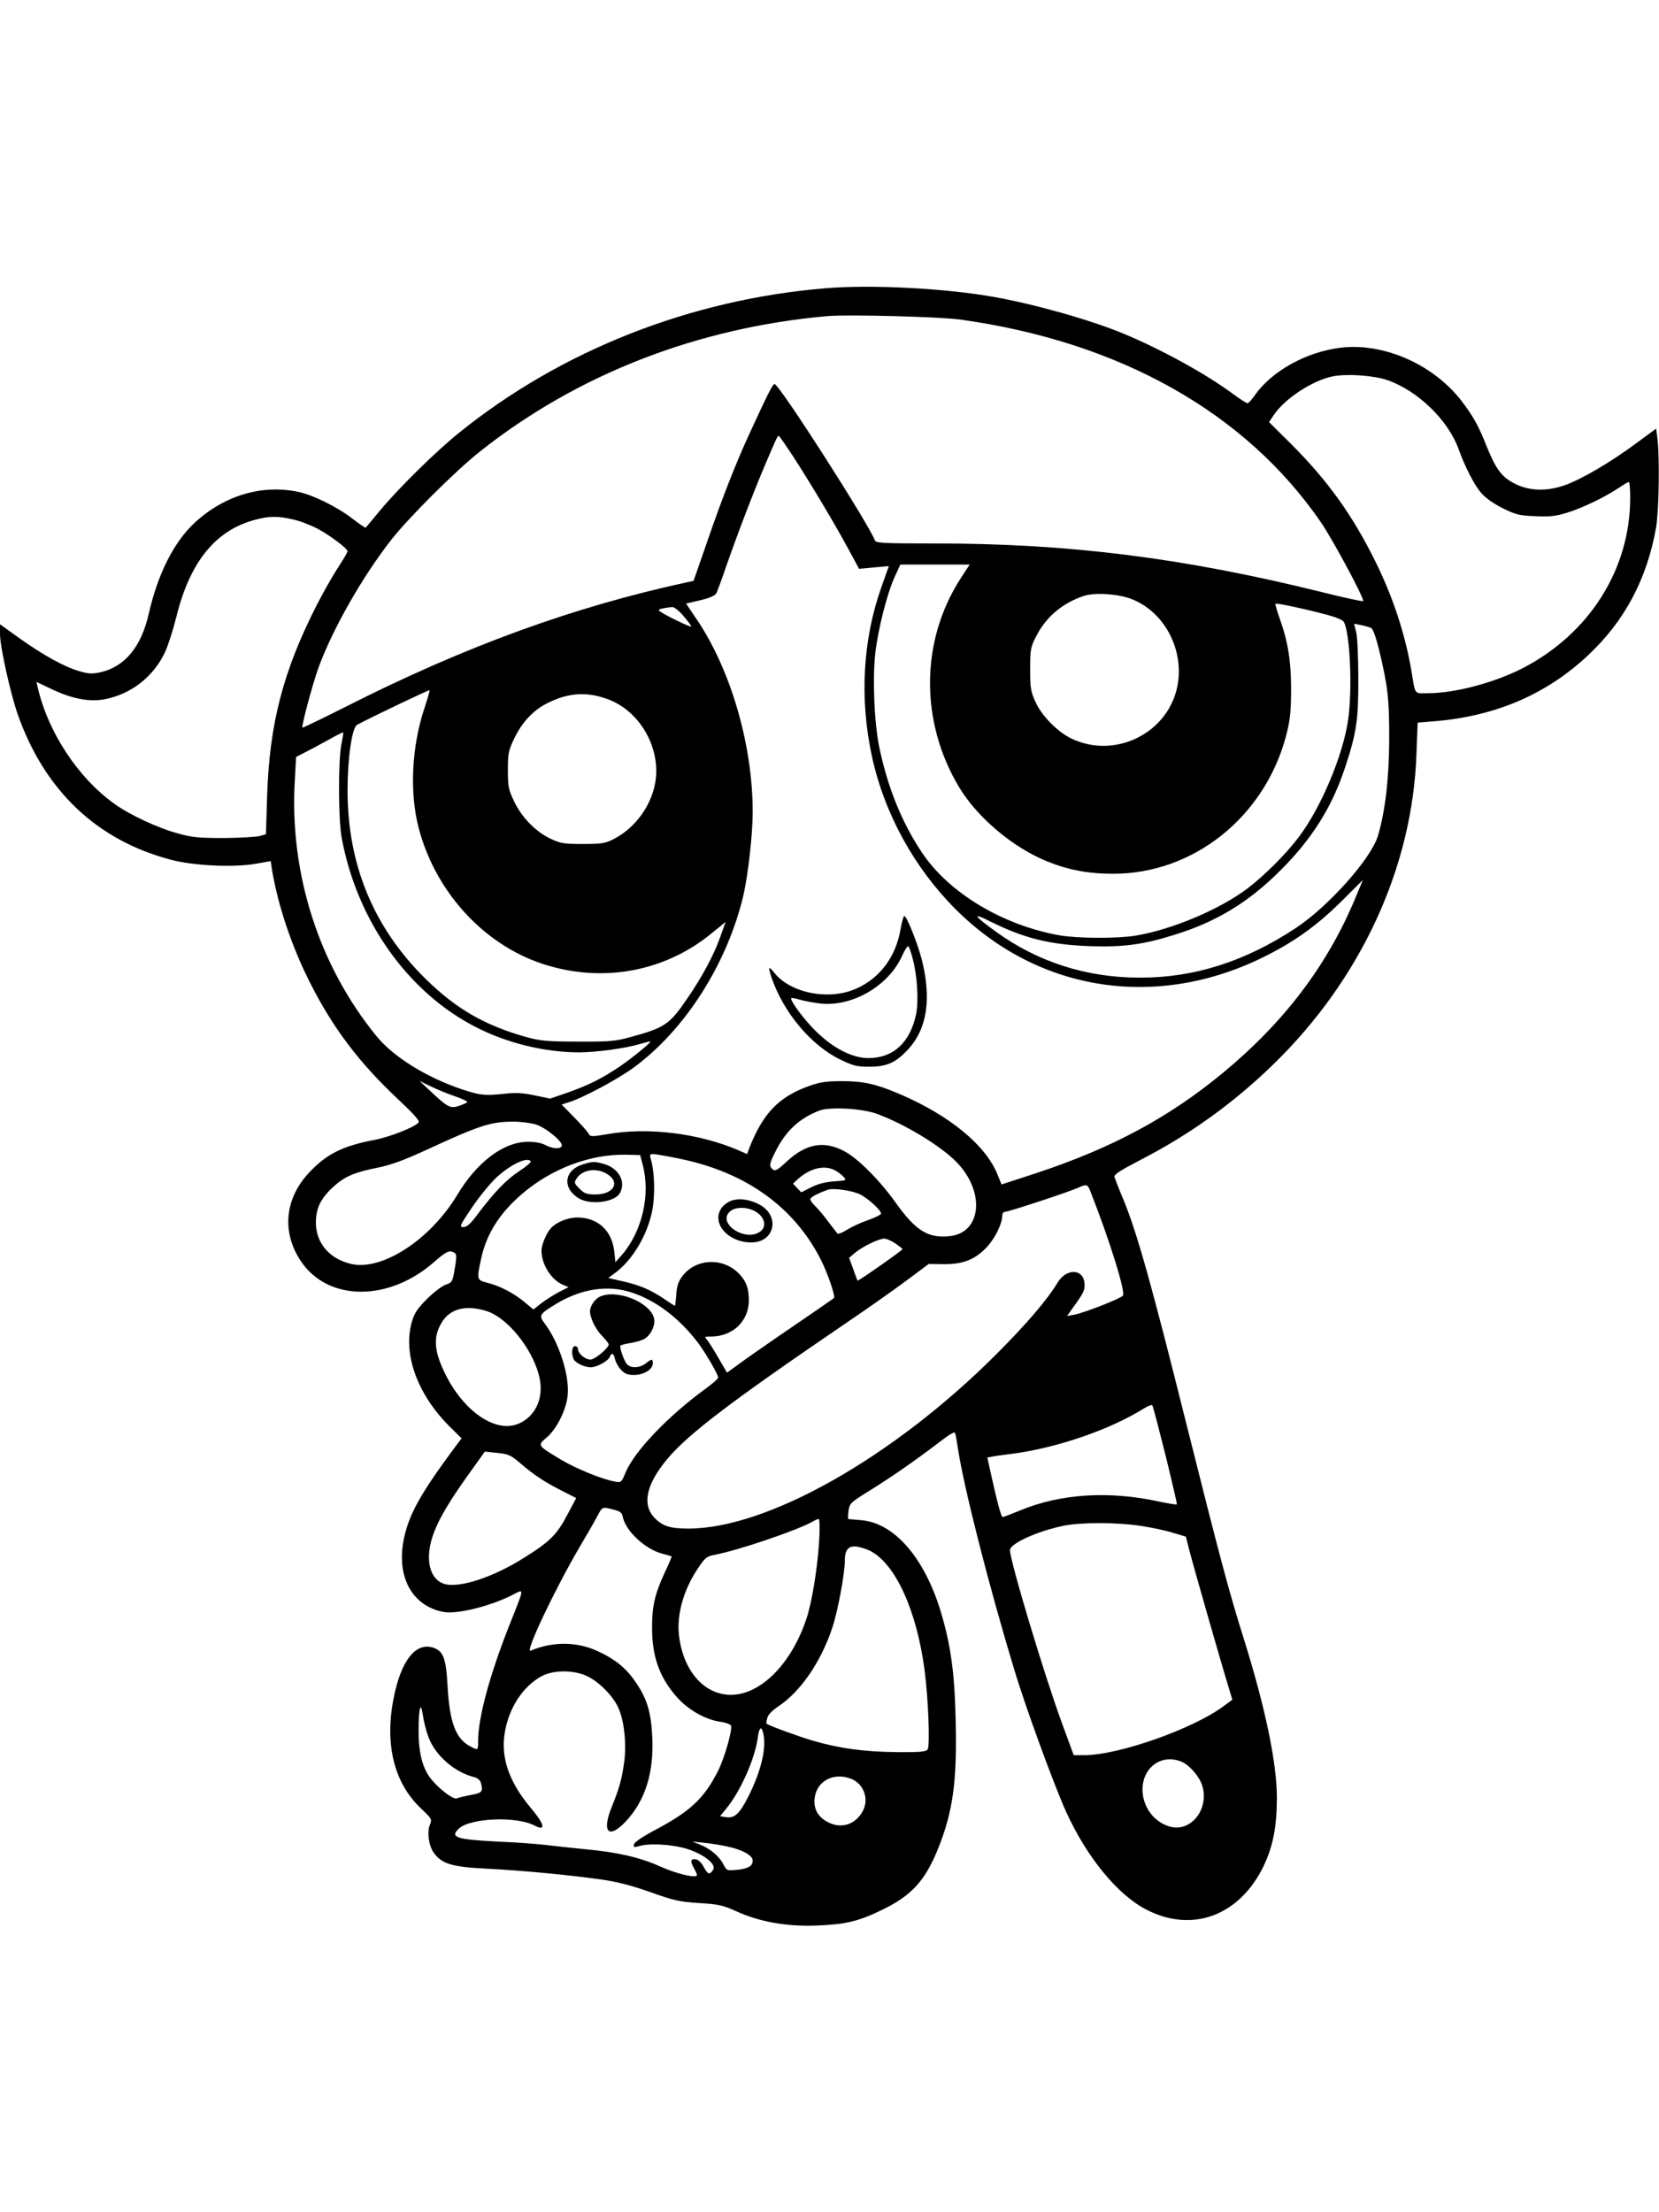 <?xml version="1.0" standalone="no"?>
<!DOCTYPE svg PUBLIC "-//W3C//DTD SVG 20010904//EN"
 "http://www.w3.org/TR/2001/REC-SVG-20010904/DTD/svg10.dtd">
<svg version="1.0" xmlns="http://www.w3.org/2000/svg"
 width="864pt" height="1152pt" viewBox="0 0 864 1152"
 preserveAspectRatio="xMidYMid meet">

<g transform="translate(0,1152) scale(0.1,-0.1)"
fill="#000000" stroke="none">
<path d="M4300 10019 c-704 -58 -1379 -324 -1911 -754 -120 -97 -310 -284
-407 -400 -41 -49 -76 -92 -78 -93 -1 -2 -33 20 -71 49 -78 60 -204 122 -281
138 -189 39 -384 -19 -538 -161 -108 -100 -192 -266 -239 -473 -39 -174 -126
-278 -253 -306 -42 -9 -62 -8 -109 6 -77 22 -186 82 -311 171 l-102 73 0 -50
c0 -66 54 -309 92 -418 140 -398 413 -657 798 -758 121 -32 327 -41 442 -21
l78 14 5 -35 c29 -186 104 -411 201 -601 119 -235 256 -416 459 -606 82 -77
112 -111 105 -119 -20 -25 -151 -76 -230 -91 -164 -31 -249 -73 -339 -169
-128 -135 -145 -311 -45 -461 141 -213 461 -214 698 -3 48 42 71 56 86 52 30
-8 31 -15 18 -91 -11 -67 -13 -70 -47 -82 -20 -7 -64 -41 -98 -75 -48 -48 -65
-73 -77 -115 -50 -167 26 -379 195 -548 l63 -62 -25 -33 c-187 -251 -248 -360
-275 -487 -42 -198 40 -352 205 -384 70 -13 238 28 355 86 69 35 71 52 -14
-162 -101 -257 -160 -476 -160 -596 0 -49 0 -50 -39 -29 -77 39 -109 123 -120
313 -8 148 -22 184 -75 202 -84 27 -155 -52 -196 -218 -63 -259 -17 -476 130
-617 59 -56 61 -59 49 -87 -16 -38 -6 -110 20 -146 41 -58 96 -74 275 -83 181
-9 424 -32 595 -56 80 -11 155 -30 255 -65 125 -45 154 -51 256 -58 102 -6
124 -11 195 -43 124 -56 262 -80 420 -74 152 6 216 22 340 82 152 74 223 151
290 317 78 193 100 352 92 672 -5 244 -26 393 -78 565 -85 280 -242 461 -415
475 -32 3 -62 5 -65 5 -3 1 -3 20 0 43 6 40 9 43 112 107 122 76 239 158 357
248 54 42 84 60 86 51 3 -7 10 -47 16 -88 32 -204 160 -708 291 -1140 57 -192
208 -605 271 -744 107 -236 268 -433 418 -510 239 -124 486 -32 611 227 49
103 69 205 69 356 0 181 -61 473 -175 836 -73 232 -123 418 -300 1125 -179
716 -251 971 -320 1143 -26 61 -48 119 -51 128 -4 12 28 33 138 90 257 133
481 294 687 494 459 445 728 1029 748 1621 l6 161 86 7 c319 26 585 140 802
344 191 179 307 398 354 666 15 91 19 361 7 463 l-7 51 -99 -73 c-139 -103
-290 -191 -377 -222 -99 -34 -190 -30 -269 13 -62 34 -92 76 -140 196 -41 104
-71 156 -132 235 -149 189 -406 300 -629 272 -176 -22 -355 -121 -443 -246
-16 -24 -34 -43 -39 -43 -5 0 -39 22 -76 49 -140 104 -377 234 -573 315 -172
71 -463 153 -673 190 -255 45 -638 65 -875 45z m700 -163 c830 -115 1485 -483
1878 -1054 61 -88 222 -388 222 -412 0 -4 -98 17 -217 47 -720 178 -1314 253
-2014 253 -277 0 -307 2 -313 17 -35 90 -498 813 -522 813 -10 0 -36 -52 -134
-265 -67 -145 -142 -337 -215 -550 l-73 -210 -38 -8 c-586 -127 -1150 -332
-1767 -644 -125 -63 -230 -114 -232 -112 -6 7 53 228 85 316 74 200 227 470
380 665 90 114 333 357 460 457 505 401 1131 645 1810 705 107 9 580 -3 690
-18z m2227 -316 c157 -55 315 -208 369 -358 33 -92 82 -188 118 -229 23 -27
65 -56 113 -80 67 -33 85 -38 169 -41 75 -4 106 0 165 18 79 24 197 81 269
129 25 17 48 31 53 31 4 0 7 -37 7 -82 0 -371 -211 -706 -557 -886 -149 -77
-355 -132 -499 -132 -71 0 -62 -12 -84 120 -33 191 -96 383 -189 570 -119 240
-247 417 -433 604 l-119 118 27 40 c59 85 199 176 304 198 72 15 217 5 287
-20z m-3093 -402 c94 -146 207 -335 281 -471 l59 -109 77 7 78 7 -39 -110
c-97 -274 -114 -581 -49 -881 64 -296 220 -580 435 -795 436 -436 1061 -528
1624 -240 152 77 266 161 391 285 l107 107 -40 -96 c-145 -348 -369 -644 -688
-908 -283 -234 -579 -393 -979 -525 l-175 -57 -22 54 c-61 150 -246 303 -502
414 -128 55 -194 70 -308 70 -78 0 -113 -5 -167 -24 -161 -57 -244 -143 -316
-328 l-10 -28 -45 20 c-208 89 -471 121 -682 84 -84 -14 -90 -14 -99 3 -5 10
-39 48 -75 85 l-65 66 37 12 c71 21 256 120 340 182 266 196 484 537 569 893
25 108 49 318 49 438 0 349 -115 742 -293 1004 l-54 80 73 17 c51 12 77 24 85
37 5 11 28 72 50 137 59 169 142 387 206 537 60 141 62 145 69 145 3 0 38 -51
78 -112z m-2604 -324 c36 -8 94 -31 129 -50 68 -38 151 -101 151 -115 0 -5
-22 -42 -49 -84 -28 -42 -77 -129 -110 -193 -177 -347 -248 -621 -260 -1001
l-6 -195 -30 -9 c-16 -5 -100 -10 -185 -11 -132 0 -168 3 -240 23 -105 28
-252 96 -334 155 -190 136 -346 373 -400 608 l-6 27 80 -38 c104 -50 198 -68
277 -52 137 27 252 117 312 244 16 34 43 118 60 187 71 287 206 452 416 505
68 18 118 18 195 -1z m3473 -306 c-210 -325 -213 -747 -7 -1089 95 -157 279
-312 456 -384 113 -46 216 -65 346 -65 417 0 786 294 899 715 22 85 26 121 27
240 0 153 -16 253 -60 376 -14 39 -24 73 -21 75 5 5 154 -27 270 -58 45 -12
81 -27 86 -37 33 -62 45 -361 21 -516 -28 -183 -139 -447 -253 -600 -66 -89
-182 -205 -272 -273 -145 -109 -393 -213 -579 -244 -94 -16 -302 -15 -396 1
-296 52 -578 220 -719 432 -103 154 -177 335 -221 544 -27 127 -37 365 -21
497 14 122 61 307 100 393 l30 65 180 0 181 0 -47 -72z m889 -107 c181 -70
286 -284 234 -479 -62 -230 -326 -352 -544 -249 -71 33 -155 117 -188 189 -26
57 -29 73 -29 173 0 102 2 114 30 169 52 103 137 175 250 213 57 18 177 11
247 -16z m-2333 -88 c23 -27 41 -51 41 -55 0 -9 -168 74 -169 84 -1 6 27 13
71 17 9 0 35 -20 57 -46z m3582 -63 c10 -6 25 -49 42 -117 45 -190 52 -248 52
-463 -1 -205 -21 -376 -59 -503 -35 -118 -258 -368 -428 -480 -263 -174 -530
-259 -813 -258 -275 0 -529 81 -745 237 -117 84 -131 105 -40 59 180 -90 312
-124 525 -132 171 -6 275 7 438 58 223 68 394 173 562 343 159 160 262 324
329 526 61 183 71 252 70 470 0 107 -5 215 -11 238 l-11 44 36 -7 c20 -4 44
-11 53 -15z m-4930 -416 c-67 -200 -79 -439 -31 -624 86 -331 336 -607 645
-709 306 -101 630 -44 875 154 l79 64 -29 -81 c-35 -97 -93 -204 -171 -318
-92 -135 -116 -152 -301 -202 -73 -20 -106 -23 -268 -22 -158 0 -197 4 -263
22 -221 61 -372 148 -533 307 -269 266 -404 593 -404 980 0 164 23 325 49 340
43 25 375 184 378 181 2 -2 -10 -43 -26 -92z m957 44 c157 -59 265 -236 248
-408 -13 -132 -103 -261 -223 -321 -42 -21 -62 -24 -158 -24 -99 0 -116 3
-167 27 -77 36 -152 112 -191 196 -29 61 -32 76 -32 162 0 86 3 101 32 162 41
87 101 151 177 188 109 54 204 59 314 18z m-1390 -234 c-17 -82 -16 -391 1
-484 79 -434 347 -811 704 -991 161 -82 357 -129 532 -129 90 0 245 21 320 44
27 8 51 14 52 12 6 -5 -127 -111 -187 -148 -81 -52 -144 -82 -245 -118 l-90
-31 -81 17 c-63 13 -99 15 -160 8 -100 -10 -122 -8 -214 22 -187 62 -361 170
-449 278 -299 366 -453 845 -426 1325 l7 129 87 45 c47 26 102 55 121 66 19
10 36 18 37 17 2 -2 -2 -29 -9 -62z m595 -1834 c37 -13 64 -26 60 -30 -4 -4
-25 -13 -46 -20 -43 -13 -55 -7 -152 84 l-50 47 60 -29 c33 -16 91 -40 128
-52z m2190 -89 c141 -50 336 -167 419 -253 150 -154 130 -367 -35 -385 -112
-13 -178 28 -280 171 -83 117 -196 231 -266 269 -107 59 -201 43 -302 -50 -49
-46 -62 -53 -74 -43 -21 17 -19 29 15 96 53 106 124 171 228 211 54 20 220 11
295 -16z m-1774 -56 c55 -17 149 -95 136 -114 -9 -16 -48 -13 -86 7 -22 11
-55 17 -94 16 -124 -2 -262 -106 -364 -277 -143 -237 -399 -401 -560 -357
-110 29 -176 110 -176 215 1 74 25 124 90 184 59 54 109 76 230 100 73 15 136
38 260 95 271 125 329 144 441 145 39 1 94 -6 123 -14z m558 -210 c42 -158 -3
-349 -110 -472 l-32 -36 -6 56 c-12 109 -85 176 -192 177 -50 0 -110 -24 -139
-57 -22 -24 -48 -86 -48 -115 0 -72 51 -153 111 -178 l30 -13 -48 -24 c-26
-14 -68 -40 -92 -58 l-43 -34 -47 39 c-55 46 -128 84 -193 100 -55 14 -56 17
-33 122 27 131 97 241 214 341 154 132 354 207 540 204 l75 -2 13 -50z m193
31 c343 -70 596 -251 735 -526 37 -73 77 -192 68 -200 -9 -7 -102 -71 -298
-205 -71 -49 -159 -110 -194 -136 l-65 -47 -44 76 c-25 43 -51 85 -60 95 -14
16 -13 17 20 17 114 0 198 80 198 189 0 61 -13 97 -48 135 -83 89 -226 85
-298 -9 -21 -28 -29 -51 -32 -96 -2 -32 -6 -59 -7 -59 -2 0 -27 16 -56 36 -70
47 -127 72 -217 92 l-74 17 39 29 c88 67 163 192 189 318 16 76 14 199 -5 266
-9 29 -8 32 12 32 12 0 74 -11 137 -24z m-776 -14 c3 -5 -24 -27 -59 -50 -68
-45 -126 -105 -213 -219 -41 -56 -60 -73 -79 -73 -22 0 -19 7 47 105 39 57 96
126 125 153 75 69 163 110 179 84z m1584 -46 c15 -8 35 -23 45 -34 17 -19 16
-19 -50 -24 -46 -3 -85 -14 -119 -31 l-51 -26 -22 23 -21 22 22 21 c66 60 139
78 196 49z m1330 -108 c102 -259 185 -527 170 -545 -13 -16 -201 -89 -252 -99
l-39 -7 47 66 c40 56 47 72 44 104 -6 77 -94 80 -140 4 -54 -90 -165 -219
-322 -376 -536 -535 -1190 -905 -1601 -905 -96 0 -136 13 -178 58 -59 62 -44
158 44 274 104 140 325 309 965 745 99 67 234 162 300 211 l121 90 79 -1 c102
-1 167 26 228 94 41 46 76 119 76 161 0 10 7 18 16 18 18 0 334 104 379 125
44 20 49 18 63 -17z m-1198 -18 c45 -23 113 -87 108 -101 -2 -6 -33 -20 -68
-33 -36 -12 -85 -35 -109 -50 -24 -15 -46 -24 -50 -19 -4 4 -26 33 -49 63 -22
31 -53 66 -67 80 -14 13 -25 29 -25 35 0 10 33 28 90 49 29 11 130 -4 170 -24z
m183 -255 c20 -14 37 -27 37 -30 0 -6 -231 -168 -234 -164 -1 2 -12 30 -23 62
l-21 57 32 27 c37 31 123 73 151 73 11 0 37 -11 58 -25z m-1375 -255 c129 -42
251 -135 349 -265 39 -52 103 -163 103 -178 0 -7 -29 -32 -63 -57 -196 -142
-373 -327 -419 -438 -22 -53 -23 -53 -57 -47 -69 13 -203 68 -283 116 -121 73
-120 72 -70 114 51 44 100 141 108 216 12 103 -44 278 -120 378 -31 41 -27 48
60 101 131 79 269 100 392 60z m-727 -108 c107 -52 222 -208 249 -338 23 -108
-24 -205 -115 -240 -118 -45 -281 68 -376 261 -54 109 -63 181 -29 249 32 67
87 98 165 94 36 -2 79 -13 106 -26z m3509 -740 c34 -139 61 -254 59 -256 -2
-2 -42 4 -89 14 -263 58 -516 42 -726 -45 -46 -19 -88 -35 -92 -35 -8 0 -26
67 -62 228 l-18 82 21 4 c12 3 63 10 112 16 231 31 505 125 680 234 22 14 43
22 46 18 4 -4 34 -121 69 -260z m-3360 -42 c72 -62 129 -99 218 -144 l73 -37
-48 -90 c-54 -102 -89 -137 -227 -223 -157 -99 -331 -156 -409 -135 -66 18
-97 96 -77 199 16 86 72 192 183 348 l102 143 65 -7 c58 -6 70 -11 120 -54z
m485 -241 c35 -9 44 -16 48 -37 15 -74 115 -168 204 -192 27 -7 49 -14 51 -15
1 -1 -15 -40 -37 -86 -51 -111 -66 -175 -65 -289 0 -151 42 -262 134 -363 59
-64 147 -113 222 -123 27 -4 52 -13 55 -20 8 -22 -33 -167 -67 -235 -72 -143
-144 -211 -327 -308 -68 -36 -109 -64 -111 -75 -4 -16 0 -17 25 -10 52 17 174
10 251 -14 88 -28 154 -80 136 -108 -17 -29 -28 -26 -49 14 -12 23 -29 38 -42
40 -27 4 -29 -11 -8 -48 8 -14 14 -29 15 -34 0 -19 -105 5 -193 45 -105 47
-222 74 -387 89 -63 6 -151 16 -195 21 -44 6 -162 15 -262 19 -217 11 -252 22
-203 68 60 55 296 65 391 17 64 -34 57 3 -18 92 -110 131 -155 258 -135 385
20 132 95 247 194 300 64 34 175 32 243 -4 61 -32 130 -103 156 -163 30 -67
42 -184 30 -279 -12 -90 -26 -139 -66 -238 -52 -129 -15 -167 73 -74 102 108
148 254 139 440 -6 127 -26 197 -83 281 -48 73 -103 120 -193 163 -112 54
-239 56 -358 6 -31 -13 125 317 255 539 38 64 80 137 93 162 27 50 24 49 84
34z m1071 -166 c-9 -143 -38 -320 -67 -405 -57 -171 -161 -308 -277 -365 -182
-90 -358 39 -386 282 -12 108 24 236 97 345 39 59 47 65 87 73 124 23 439 130
517 176 10 6 22 11 27 11 5 0 6 -51 2 -117z m1669 82 c55 -8 132 -24 171 -36
l70 -21 18 -71 c19 -75 171 -606 205 -715 l19 -63 -46 -34 c-160 -119 -546
-254 -723 -255 l-57 0 -60 163 c-93 253 -272 848 -272 905 0 34 143 99 280
127 89 18 274 18 395 0z m-1403 -131 c132 -68 242 -311 283 -620 20 -154 29
-395 16 -414 -8 -12 -37 -15 -163 -14 -168 2 -295 19 -433 59 -78 23 -233 80
-243 89 -2 2 0 16 4 30 4 17 26 39 60 62 113 75 220 231 278 406 29 85 66 285
66 353 0 58 21 79 69 70 19 -4 48 -13 63 -21z m-2301 -969 c36 -97 136 -184
241 -210 15 -4 29 -16 32 -28 13 -47 8 -53 -51 -64 -32 -6 -65 -14 -74 -18
-20 -8 -106 60 -143 113 -38 55 -56 131 -56 237 0 118 11 162 22 85 4 -31 17
-83 29 -115z m1743 23 c20 -75 -9 -200 -78 -336 -44 -87 -71 -111 -113 -105
l-33 5 34 42 c73 89 147 257 162 364 7 55 18 67 28 30z m2179 -152 c41 -17 91
-74 107 -121 41 -124 -58 -250 -170 -216 -82 24 -139 103 -140 191 0 117 100
189 203 146z m-1718 -90 c67 -28 93 -111 55 -173 -39 -65 -107 -86 -174 -54
-56 27 -81 72 -73 130 12 89 102 134 192 97z m-645 -352 c78 -17 130 -46 130
-73 0 -28 -23 -42 -82 -48 -53 -5 -53 -5 -72 31 -22 42 -70 81 -124 102 l-37
14 60 -6 c33 -3 89 -12 125 -20z"/>
<path d="M4690 6681 c-24 -142 -106 -253 -228 -308 -141 -65 -345 -26 -430 82
-30 38 -33 31 -13 -28 63 -182 207 -353 360 -426 67 -32 85 -36 151 -36 90 1
135 21 199 90 100 108 123 265 71 471 -22 83 -78 224 -90 224 -5 0 -13 -31
-20 -69z m64 -156 c23 -85 31 -219 17 -286 -31 -148 -118 -228 -247 -229 -85
0 -183 50 -274 139 -59 58 -130 152 -130 172 0 4 21 1 46 -7 25 -7 74 -16 108
-20 165 -17 351 91 422 244 15 34 31 59 35 54 4 -4 15 -34 23 -67z"/>
<path d="M3040 5458 c-99 -28 -115 -119 -31 -175 60 -41 193 -25 220 25 32 60
-8 130 -85 151 -46 13 -57 13 -104 -1z m130 -57 c60 -43 21 -101 -68 -101 -46
0 -58 4 -84 30 -28 28 -29 32 -15 53 32 50 112 58 167 18z"/>
<path d="M3813 5269 c-17 -5 -41 -21 -52 -35 -61 -78 26 -183 151 -184 125 0
153 141 40 199 -49 25 -99 32 -139 20z m128 -62 c44 -29 52 -77 17 -101 -76
-54 -221 41 -159 103 29 29 97 28 142 -2z"/>
<path d="M3119 4765 c-14 -8 -32 -28 -39 -45 -11 -26 -10 -37 5 -78 10 -26 33
-62 52 -80 18 -19 33 -38 33 -43 0 -19 -72 -79 -95 -79 -28 0 -65 32 -65 55 0
8 -7 15 -15 15 -16 0 -20 -35 -9 -65 8 -21 56 -45 91 -45 32 0 91 33 99 55 9
23 21 18 27 -13 3 -15 17 -40 31 -55 20 -21 34 -27 69 -27 50 0 97 29 97 61 0
24 -6 24 -37 -1 -31 -24 -76 -26 -97 -5 -13 13 -36 74 -36 96 0 4 21 10 47 14
26 4 60 13 76 21 36 19 62 73 53 110 -22 86 -203 155 -287 109z"/>
</g>
</svg>
